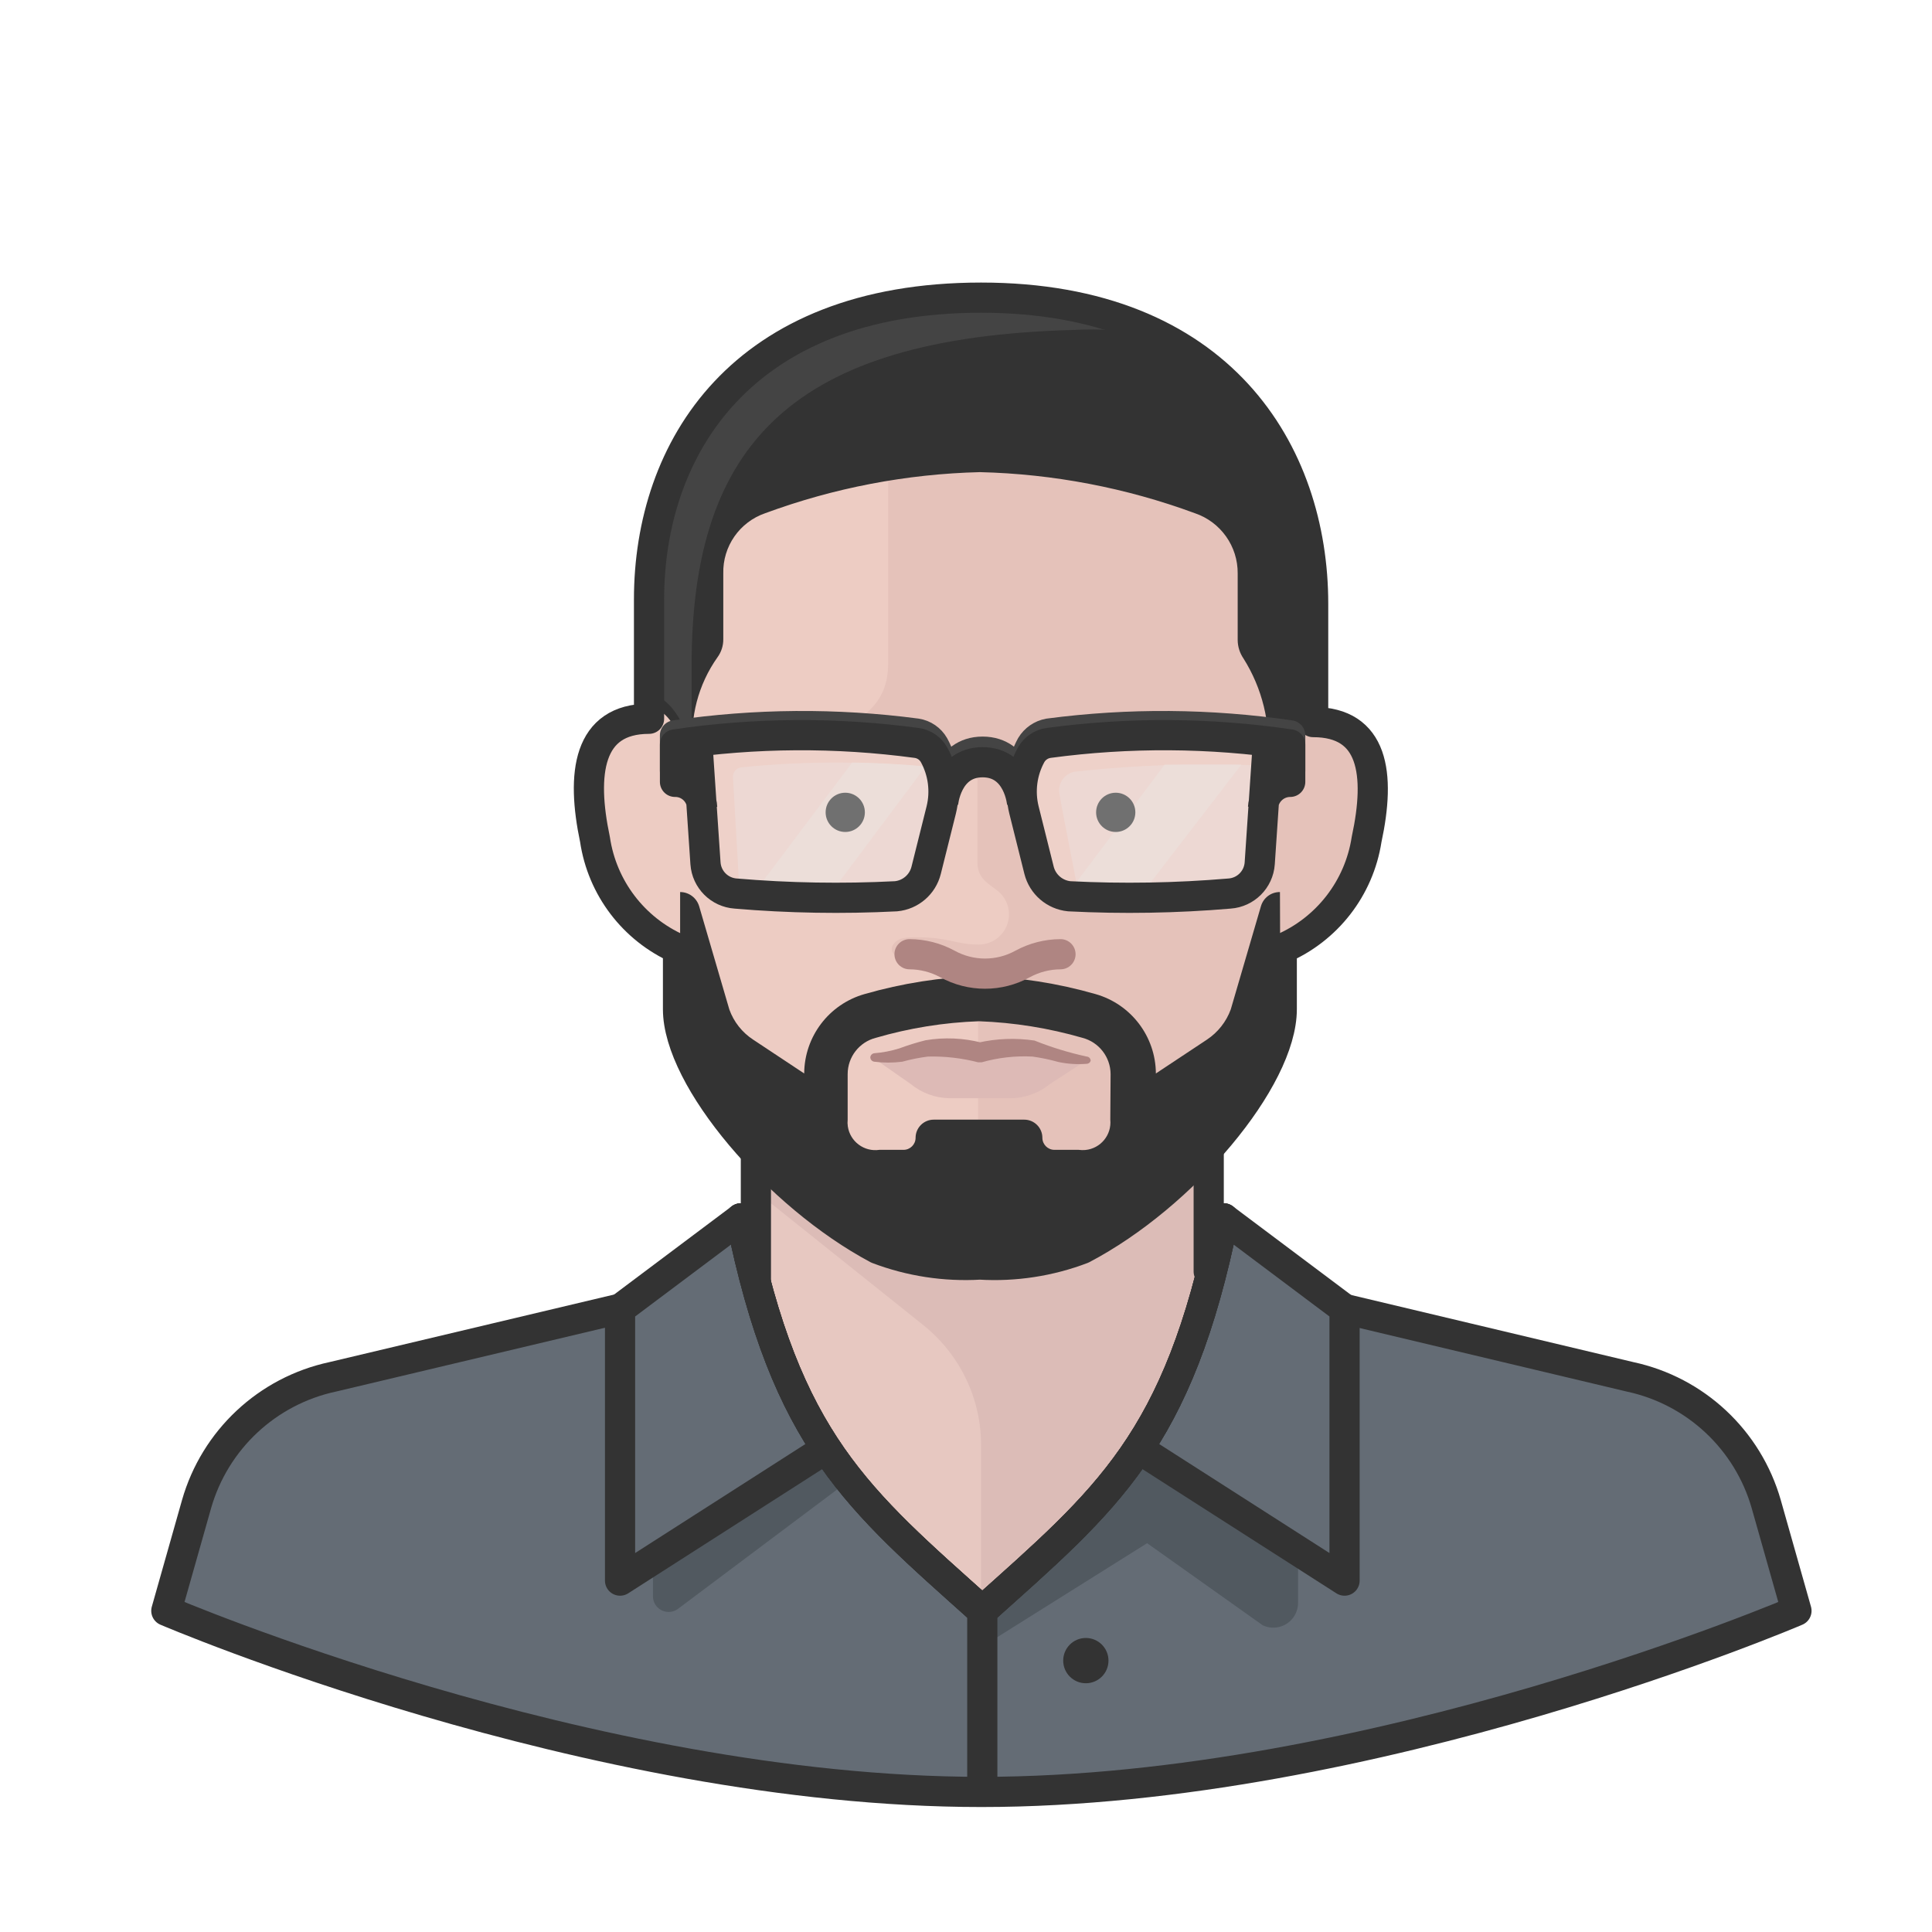 <?xml version="1.0" encoding="UTF-8"?> <svg xmlns="http://www.w3.org/2000/svg" id="Layer_1" data-name="Layer 1" version="1.2" viewBox="0 0 64 64"><path d="M58.53,49.83c-.612-2.137-2.355-3.761-4.53-4.22l-10.46-2.25h-22l-10.48,2.25c-2.168.465-3.902,2.088-4.51,4.22l-1,3.53s14,6,27,6,27-6,27-6l-1.02-3.53Z" fill="#646c75" stroke-width="0"></path><path d="M25,38v4.45c1.52,5.68,3.8,7.56,7.5,10.87,3.7-3.31,6-5.19,7.5-10.87v-4.45h-15Z" fill="#e7c8c1" stroke-width="0"></path><path d="M40,42.49v-4.49h-15v1.43l5.59,4.47c1.214.972,1.918,2.445,1.91,4v5.45c3.74-3.3,6.02-5.18,7.5-10.86Z" fill="#dcbcb7" stroke-width="0"></path><line x1="25.04" y1="38.04" x2="25.04" y2="42.36" fill="none" stroke="#333" stroke-linecap="round" stroke-linejoin="round"></line><line x1="40.04" y1="38.04" x2="40.04" y2="42.12" fill="none" stroke="#333" stroke-linecap="round" stroke-linejoin="round"></line><path d="M40,42.49c0,3-2.73,6.77-7.58,11.13v1l5.58-3.5,3.83,2.72c.41.193.898.018,1.092-.392.051-.109.078-.228.078-.348v-8.18l-3-2.43Z" fill="#515960" stroke-width="0"></path><path d="M25,42.36l-3.37,2v8.52c0,.287.234.519.522.518.103,0,.203-.031.288-.088l5.56-4.17c-1.46-1.92-2.15-4.59-3-6.78Z" fill="#515960" stroke-width="0"></path><line x1="32.54" y1="59.37" x2="32.54" y2="53.36" fill="none" stroke="#333" stroke-linejoin="round"></line><g><path d="M20.54,43.36v9l6.81-4.36c-1.422-2.323-2.377-4.901-2.81-7.59l-4,2.95Z" fill="#646c75" stroke-width="0"></path><path d="M32.54,53.36c-4.13-3.7-6.5-5.59-8-13l-4,3v9l6.81-4.36" fill="none" stroke="#333" stroke-linecap="round" stroke-linejoin="round"></path></g><path d="M44.54,43.36l-4-3c-.427,2.706-1.382,5.302-2.81,7.64l6.81,4.41v-9.05Z" fill="#646c75" stroke-width="0"></path><path d="M32.54,53.36c4.13-3.7,6.5-5.59,8-13l4,3v9l-6.81-4.36" fill="none" stroke="#333" stroke-linecap="round" stroke-linejoin="round"></path><path d="M44.54,43.36l9.46,2.25c2.168.465,3.902,2.088,4.51,4.22l1,3.53s-14,6-27,6-27-6-27-6l1-3.53c.608-2.132,2.342-3.755,4.51-4.22l9.48-2.25" fill="none" stroke="#333" stroke-linejoin="round"></path><circle cx="35.97" cy="55.01" r=".75" fill="#333" stroke-width="0"></circle><g><path d="M32.52,41.89c-6.35,0-10-6.75-10-8.46v-2c-1.478-.654-2.517-2.021-2.75-3.62-.46-2.18-.24-4,1.79-4v-2.95c0-5,3.06-10,11-10s11,5.14,11,10.14v2.92c2,0,2.24,1.71,1.77,3.89-.249,1.611-1.311,2.979-2.81,3.62v2c0,1.69-3.6,8.46-10,8.46Z" fill="#edccc3" stroke-width="0"></path><path d="M43.5,23.92v-2.92c0-5-3.06-10.14-11-10.14-1.034-.004-2.066.097-3.08.3v10.84c0,2-2,1.93-2,2.93,1.424.583,2.983.756,4.5.5.248-.007.455.19.462.438,0,.017,0,.035-.002.052v2.65c0,.47.26.64.63.91.447.324.547.949.224,1.396-.189.261-.492.415-.814.414-.74,0-1-.24-2-.24-.41,0-.69,0-.85.27-.039.072-.039.158,0,.23.037.072.109.118.19.12,1.65.1,1.39.71,2.64.72v5c.016.288.251.515.54.52.817-.011,1.489.643,1.5,1.46,0,.007,0,.013,0,.02,0,.83-.67,1-1.5,1h-1.5c-1,0-1.77.25-1.95,1.14.958.276,1.953.404,2.95.38,1.152.034,2.301-.142,3.39-.52,3.34-1.75,6.61-5.62,6.61-7.94v-2c1.499-.641,2.561-2.009,2.81-3.62.49-2.2.25-3.91-1.75-3.91Z" fill="#e5c2ba" stroke-width="0"></path><path d="M32.46,9.81c-7.71,0-11,4.4-11,10.75v2.87c1,0,1.5,2,1.5,3.38v-1.93c-.119-1.101.169-2.207.81-3.11.126-.174.193-.385.19-.6v-2.17c-.023-.899.54-1.708,1.39-2,2.279-.84,4.681-1.3,7.11-1.36,2.432.059,4.838.519,7.12,1.36.856.29,1.429,1.096,1.42,2v2.21c.003.214.069.423.19.6.624.989.909,2.155.81,3.32v1.68c.13-1.1.67-3.13,1.5-3v-2.74c-.04-6.86-3.33-11.26-11.04-11.26Z" fill="#333" stroke-width="0"></path><path d="M21.66,20.81v2.27c.58,0,1.14,1.18,1.25,1.68v-2.7c0-7.36,3.34-10.88,12.65-11.13.897-.05,1.797.01,2.68.18-1.768-.725-3.67-1.065-5.58-1-7.66-.11-11,4.3-11,10.7Z" fill="#444" stroke-width="0"></path><path d="M35.85,41.37c-1.08.412-2.236.589-3.39.52-1.154.068-2.31-.109-3.39-.52-3.3-1.76-6.61-5.63-6.61-7.94v-2c-1.476-.657-2.513-2.022-2.75-3.62-.46-2.18-.24-4,1.79-4v-3.95c0-5,3.06-10,11-10s11,5.14,11,10.14v3.92c2,0,2.24,1.71,1.77,3.89-.249,1.611-1.311,2.979-2.81,3.62v2c0,2.32-3.27,6.19-6.61,7.94Z" fill="none" stroke="#333" stroke-linecap="round" stroke-linejoin="round"></path></g><g><g><path d="M23.1,24.27l.27,4c.043.534.466.957,1,1,1.766.152,3.54.178,5.31.08.481-.041.882-.382,1-.85l.5-2c.147-.609.062-1.251-.24-1.8h0c-.122-.215-.336-.362-.58-.4h0c-2.657-.35-5.349-.329-8,.06v1.18c.478,0,.873.373.9.85" fill="none" stroke="#444" stroke-linejoin="round"></path><path d="M42,24.27l-.27,4c-.038.536-.464.962-1,1-1.766.152-3.54.178-5.31.08-.481-.041-.882-.382-1-.85l-.5-2c-.147-.609-.062-1.251.24-1.8h0c.127-.21.338-.356.58-.4h0c2.657-.35,5.349-.329,8,.06v1.18c-.476.004-.869.375-.9.85" fill="none" stroke="#444" stroke-linejoin="round"></path><path d="M31.24,26.28s.11-1.38,1.31-1.38,1.31,1.37,1.31,1.37" fill="none" stroke="#444" stroke-linejoin="round"></path></g><g><path d="M30.38,24.64c-2.417-.31-4.863-.31-7.28,0l.27,4c.038.536.464.962,1,1,1.766.15,3.54.18,5.31.09.482-.045.883-.39,1-.86l.5-2c.148-.612.063-1.258-.24-1.81h0c-.112-.219-.319-.373-.56-.42Z" fill="#eed1c9" stroke-width="0"></path><path d="M34.72,24.64c2.417-.31,4.863-.31,7.28,0l-.27,4c-.038.536-.464.962-1,1-1.766.15-3.54.18-5.31.09-.481-.048-.881-.392-1-.86l-.73-3,.47-.86c.121-.201.327-.337.56-.37Z" fill="#eed1c9" stroke-width="0"></path></g><path d="M24.55,25.42c-.163.021-.282.166-.27.33h0l.23,4c1.754.13,3.514.15,5.27.06.484-.032.891-.377,1-.85l.5-2.49c.07-.33.07-.67,0-1-2.235-.262-4.492-.278-6.73-.05Z" fill="#edd8d3" stroke-width="0"></path><path d="M28.23,25.26l-3.4,4.52c.75,0,1.59.09,2.47.1l3.36-4.49c-.82-.08-1.66-.12-2.43-.13Z" fill="#ecded9" stroke-width="0"></path><path d="M35.63,25.56c-.345.046-.587.364-.54.709,0,0,0,0,0,.001h0c.07.43.13.7.66,3.45h0c1.667.077,3.337.043,5-.1.536-.038.962-.464,1-1l.25-3.25c-2.125-.103-4.255-.04-6.37.19Z" fill="#edd8d3" stroke-width="0"></path><path d="M41.12,25.33h-2.54l-2.92,3.89c.017.165.047.329.09.49h2l3.37-4.38Z" fill="#ecded9" stroke-width="0"></path><circle cx="28" cy="26.91" r=".65" fill="#707070" stroke-width="0"></circle><circle cx="36.96" cy="26.91" r=".65" fill="#707070" stroke-width="0"></circle><g><path d="M23.1,24.6l.27,4c.038.536.464.962,1,1,1.766.15,3.54.18,5.31.09.482-.045.883-.39,1-.86l.5-2c.153-.618.068-1.272-.24-1.83h0c-.121-.214-.336-.359-.58-.39h0c-2.656-.358-5.349-.342-8,.05v1.24c.48-.006.878.37.9.85" fill="none" stroke="#333" stroke-linejoin="round"></path><path d="M42,24.6l-.27,4c-.038.536-.464.962-1,1-1.766.15-3.54.18-5.31.09-.481-.048-.881-.392-1-.86l-.5-2c-.153-.618-.068-1.272.24-1.83h0c.122-.213.337-.357.58-.39h0c2.656-.358,5.349-.342,8,.05v1.24c-.478,0-.873.373-.9.85" fill="none" stroke="#333" stroke-linejoin="round"></path><path d="M31.24,26.62s.11-1.37,1.31-1.37,1.31,1.37,1.31,1.37" fill="none" stroke="#333" stroke-linejoin="round"></path></g></g><g><path d="M33.75,34.72c-.434.018-.865.071-1.29.16-.425-.089-.856-.142-1.29-.16-.94,0-1.15.35-2.19.36h0l1.19.83c.359.295.806.46,1.27.47h2.07c.464-.011.911-.177,1.27-.47l1.23-.8h0c-1.01-.01-1.29-.39-2.26-.39Z" fill="#ddbab6" stroke-width="0"></path><path d="M36,35.24c-.315.025-.631.005-.94-.06-.282-.08-.569-.14-.86-.18-.567-.029-1.134.035-1.68.19h-.12c-.542-.14-1.101-.204-1.66-.19-.287.036-.571.093-.85.17-.309.04-.621.04-.93,0-.075-.01-.131-.074-.13-.15.009-.068.062-.121.13-.13.282-.022.56-.076.83-.16.285-.106.575-.196.87-.27.619-.104,1.253-.077,1.86.08h-.12c.614-.139,1.248-.163,1.87-.07.561.225,1.139.402,1.73.53.073.005.13.066.13.14-.017.058-.07.098-.13.1Z" fill="#af8582" stroke-width="0"></path></g><path d="M32.54,53.36c-4.13-3.7-6.5-5.59-8-13" fill="none" stroke="#333" stroke-linecap="round" stroke-linejoin="round"></path><path d="M32.54,53.36c4.13-3.7,6.5-5.59,8-13" fill="none" stroke="#333" stroke-linecap="round" stroke-linejoin="round"></path><path d="M40.54,40.36c-1.5,7.41-3.87,9.3-8,13-4.13-3.7-6.5-5.59-8-13" fill="none" stroke="#333" stroke-linecap="round" stroke-linejoin="round"></path><path d="M42.4,29.55c-.292-.002-.549.19-.63.47l-1,3.42c-.15.409-.427.759-.79,1l-1.69,1.12c-.007-1.224-.822-2.296-2-2.63-1.247-.357-2.533-.559-3.83-.6-1.293.041-2.576.242-3.82.6-1.178.334-1.993,1.406-2,2.63l-1.69-1.12c-.365-.238-.643-.589-.79-1l-1-3.42c-.084-.278-.339-.469-.63-.47v5.57c1.435,2.573,3.5,4.741,6,6.3.868.461,1.837.701,2.82.7h2.25c.983.001,1.952-.239,2.82-.7,2.496-1.565,4.559-3.731,6-6.3l-.02-5.57ZM36.78,37.09c.05.506-.32.956-.826,1.005-.075.007-.15.005-.224-.005h-.8c-.221,0-.4-.179-.4-.4h0c0-.331-.269-.6-.6-.6h-3c-.331,0-.6.269-.6.6,0,.221-.179.4-.4.4h-.8c-.503.074-.97-.273-1.045-.776-.011-.074-.013-.15-.005-.224v-1.51c0-.565.383-1.059.93-1.2,1.113-.325,2.262-.51,3.42-.55,1.162.042,2.313.227,3.43.55.545.144.926.636.93,1.2l-.01,1.51Z" fill="#333" stroke-width="0"></path><path d="M30.13,31.61c.437.002.866.112,1.25.32h0c.778.431,1.722.431,2.5,0h0c.384-.208.813-.318,1.25-.32" fill="none" stroke="#af8582" stroke-linecap="round" stroke-miterlimit="10"></path></svg> 